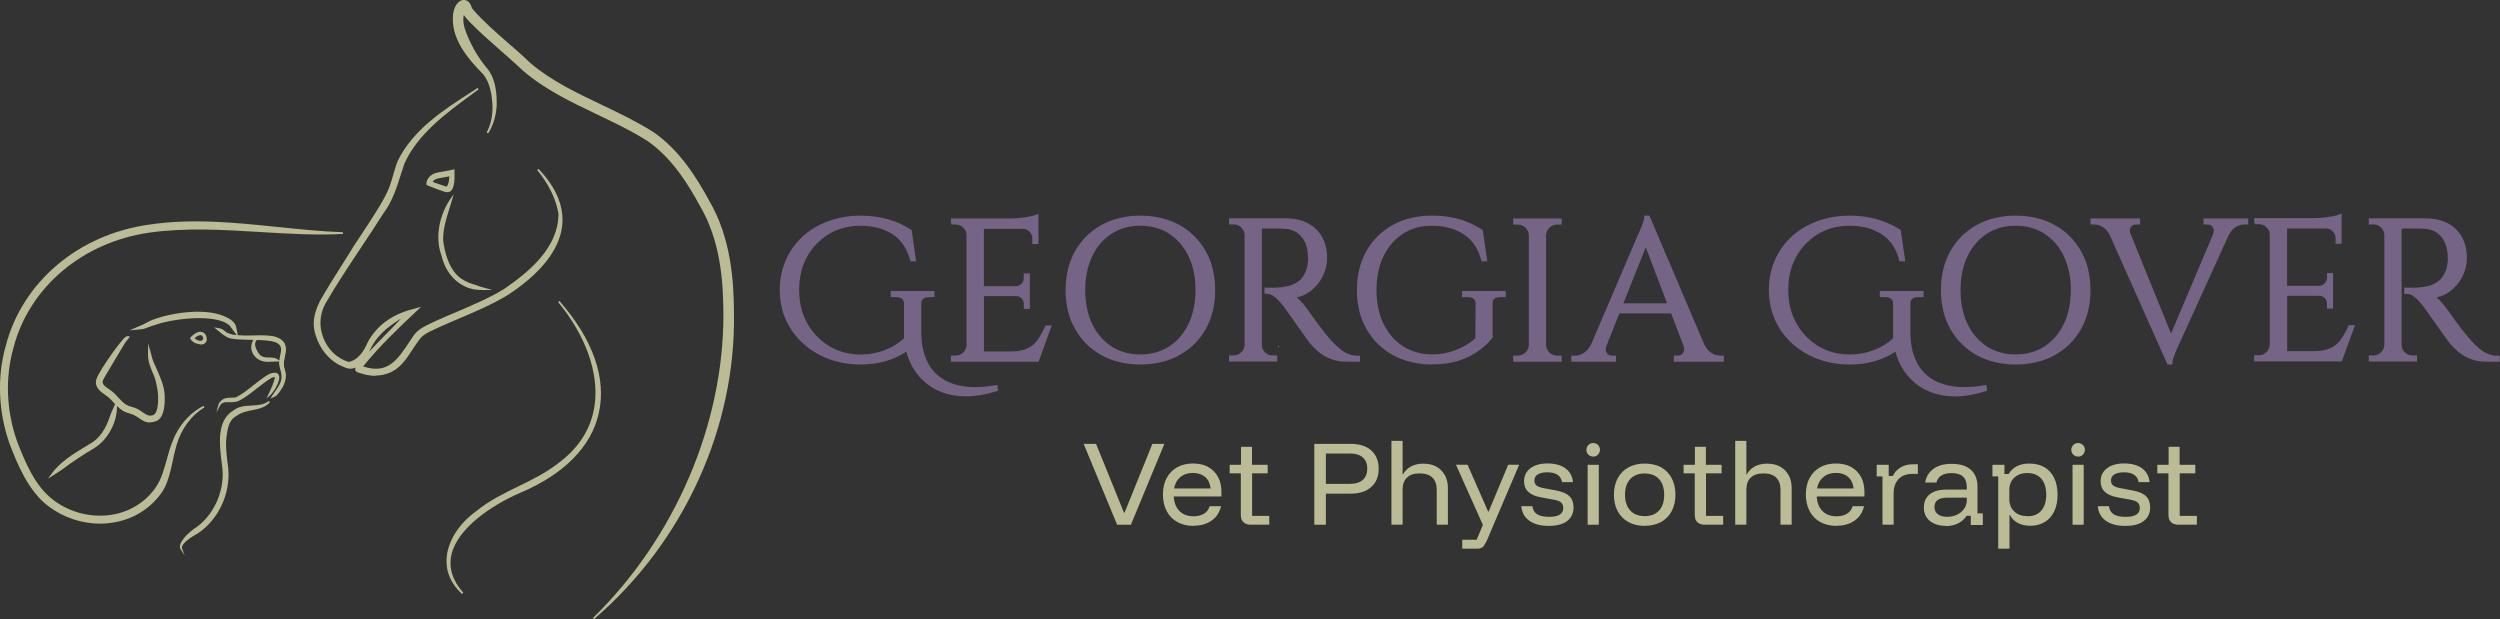 <?xml version="1.0" encoding="UTF-8"?>
<svg id="Layer_1" data-name="Layer 1" xmlns="http://www.w3.org/2000/svg" viewBox="0 0 446.01 110.47">
  <rect x="0" y="0" width="446.01" height="110.47" fill="#333333" stroke="none"/>
  <path d="M47.88,64.56c-.33,0-.62-.02-.89-.09-.92-.21-1.66-.82-1.99-1.64-.31-.76-.22-1.55.24-2.25,0,0,0-.02.01-.02.1-.24.26-.37.5-.34l.59.05-.64.49c-.33.62-.17,1.19.17,1.81.34.64.66,1.1,1.6,1.19h.07c.11.02.24.02.34.02.01,0,1.19-.06,1.58.29l.64.42h-.88c-.22,0-.44.02-.65.04-.24.01-.48.02-.71.02h.01Z" style="fill: #bbbc95;"/>
  <path d="M26.72,75.37c-.81,0-1.36-.38-1.9-.76-.29-.2-.57-.4-.92-.56-.26-.12-.5-.2-.76-.27-.37-.11-.77-.23-1.2-.49-.69-.42-1.21-.98-1.71-1.52-.31-.33-.6-.65-.93-.93-.18-.15-.38-.29-.6-.44-.7-.49-1.57-1.08-1.6-2.2-.02-.61.59-1.76,2.1-3.99l.05-.07c1.05-1.55,1.99-2.8,2.79-3.71.42-.48.8-.53.99-.42l.12.06-.05.12s-.4.4-.83,1.06c-.46.69-.61,1.04-1.15,1.91-.64,1.03-.97,1.63-1.59,2.67l-.24.39c-.66,1.06-.99,1.71-.99,1.92,0,.51.6.92,1.17,1.31.22.15.46.32.66.48.35.29.67.65.98.99.46.51.94,1.03,1.47,1.32.28.16.6.26.94.35.35.1.71.21,1.04.38.31.16.57.35.84.54.66.46,1.14.81,1.91.55,1.02-.34,1.05-3.33.73-4.84-.17-.8-.24-1.41-.59-2.23-.46-1.11-.97-2.21-1.04-3.46l.02-2.26.55,1.95c.17.87.45,1.48.81,2.25.15.31.29.64.45,1.03.48,1.13.97,2.29,1.1,3.56.07.75.33,4.47-1.55,5.1-.39.13-.76.2-1.09.2h0Z" style="fill: #bbbc95;"/>
  <path d="M8.61,85.35l.45-.65c1.57-2.23,3.91-3.66,6.18-5.03.29-.18.6-.35.89-.54,1.58-.87,2.73-2.52,3.55-5.05.11-.34.29-.76.49-1.16.15-.32.29-.62.39-.89l.26-.7.04.75c.17,3.1-1.54,6.37-4.17,7.95-1.99,1.17-3.79,2.37-5.52,3.67l-.07.06h0c-.35.22-1.8,1.17-1.8,1.17l-.67.44v-.02Z" style="fill: #bbbc95;"/>
  <path d="M17.87,93.42c-3.23,0-6.46-1.05-9.13-3.03-3.76-2.8-5.65-7.66-7.03-11.21-2.02-5.73-2.26-11.93-.69-17.46,2.94-11.38,12.94-19.87,25.48-21.63,7.67-1.17,15.46-.38,23,.4,3.83.39,7.79.81,11.68.94v.31c-4.93.26-9.95-.06-14.8-.35-6.46-.39-13.14-.81-19.65.1-12,1.69-21.56,9.77-24.34,20.61-1.49,5.26-1.27,11.17.65,16.61,1.38,3.54,3.1,7.95,6.52,10.53,3.01,2.25,6.83,3.18,10.47,2.58,3.22-.54,5.97-2.28,7.76-4.88.99-1.43,1.47-3.16,1.97-4.98.27-.98.55-1.99.92-2.96,1.06-2.94,3.12-5.35,5.64-6.59l.15.27c-2.29,1.37-4.09,3.78-4.94,6.61-.29.95-.51,1.96-.71,2.92-.39,1.86-.8,3.78-1.84,5.49-2.02,2.95-5.09,4.91-8.67,5.51-.81.13-1.61.21-2.43.21Z" style="fill: #bbbc95;"/>
  <path d="M38.6,73.61l.31-1.25c.18-.73.91-1.33,1.69-1.37.23-.04.48-.04.71-.04.4,0,.78,0,1.04-.2,1.05-.57,2.01-1.33,2.91-2.06.88-.7,1.8-1.43,2.81-1.99.86-.32,1.39-.26,1.64.15.5.86-.76,3.02-1.61,3.76l-.55.46.42-.89c.45-.97.89-1.87,1.08-2.87-.09-.05-.35-.01-.62.12-.93.54-1.81,1.24-2.67,1.91-.94.75-1.91,1.52-3,2.1-.64.33-1.27.32-1.84.31-.75-.01-1.35-.04-1.74.72l-.59,1.15h.01Z" style="fill: #bbbc95;"/>
  <path d="M32.99,99.18l-.77-1.2c-.2-.31-.16-.71.09-1.22.6-1.06,1.55-1.86,2.32-2.43,3.34-2.12,5.42-6.48,5.06-10.62-.04-.33-.09-.69-.13-1.06-.4-3.23-.97-7.66,2.1-9.43.93-.75,2.09-.81,3.23-.87,1.13-.06,2.19-.12,3.06-.81l.21.22c-.86.95-2.04,1.2-3.19,1.42-.93.18-1.88.37-2.65.94-1.24.64-1.61,1.7-1.82,3.21-.34,1.84-.11,3.6.13,5.47.04.27.07.54.1.81.39,4.55-1.82,9.21-5.52,11.6l-.23.13c-.81.48-1.65.97-2.24,1.7-.18.24-.35.53-.26.81l.49,1.33h.02Z" style="fill: #bbbc95;"/>
  <path d="M82.43,105.97c-1.95-1.76-2.9-3.94-2.76-6.3.18-3.06,2.15-6.23,5.3-8.48,2.26-1.86,4.92-3.16,7.49-4.42,2.39-1.16,4.84-2.36,6.97-4.01,3.89-2.81,6.13-6.4,6.68-10.67.72-5.66-1.66-12.29-6.54-18.2l.23-.2c6.03,6.89,8.45,13.84,7.01,20.1-1.37,5.95-6.21,10.84-14.03,14.14-5.24,2.28-11.19,6.37-12.25,11.06-.51,2.3.2,4.58,2.12,6.75l-.22.22h.01Z" style="fill: #bbbc95;"/>
  <path d="M86.41,51.75c-.65,0-1.26-.04-1.85-.12-2.81-.53-5.06-2.84-5.75-5.91-1.27-3.25-.53-7.49,1.92-10.77l.2-.26-.09.31c-.18.7-.42,1.39-.62,2.08-.6,1.87-1.21,3.82-1.16,5.81.24,1.92.99,5.37,3.33,6.89.71.46,1.52.81,2.4,1.03.7.29,1.42.49,2.19.69.15.04.29.07.44.11l.37.1-.38.02c-.33.02-.66.02-.98.02h-.01Z" style="fill: #bbbc95;"/>
  <path d="M228,61.83h.17s-.11-.09-.17-.13v.13Z" style="fill: #fff;"/>
  <path d="M224.56,61.83h.18v-.15s-.12.1-.18.15Z" style="fill: #fff;"/>
  <path d="M48.49,70.89l.34-.53c.11-.17.23-.34.35-.51.62-.89,1.22-1.74,1.15-2.85-.02-.35-.12-.71-.21-1.06-.1-.37-.2-.73-.21-1.11-.02-.45.09-.92.18-1.36.22-.97.42-1.8-.62-2.39-.87-.48-2.85-.51-4.77-.56-1.35-.02-2.63-.05-3.47-.23-.71-.15-1.27-.61-1.81-1.04-.1-.09-.2-.16-.31-.24l-.57-.45.72.13c.32.06.57.26.82.45.13.11.27.21.39.28,1.03.56,2.81.54,4.54.51s3.51-.12,4.65.43c1.6.78,1.35,2.07,1.1,3.23-.11.55-.23,1.13-.16,1.66.02.18.09.38.13.59.09.29.16.6.18.93.09,1.13-.43,2.34-1.53,3.6-.1.11-.23.22-.33.26l-.57.26h0Z" style="fill: #bbbc95;"/>
  <path d="M48.24,71.1l.51-.78c.11-.17.23-.34.35-.51.62-.88,1.2-1.71,1.13-2.79-.02-.35-.11-.7-.21-1.04-.1-.37-.2-.75-.22-1.14-.02-.46.09-.93.18-1.39.22-.97.4-1.74-.59-2.28-.84-.46-2.81-.51-4.71-.55-1.37-.02-2.64-.05-3.5-.23-.73-.16-1.3-.61-1.85-1.06l-.05-.04c-.09-.07-.17-.13-.24-.2l-.87-.69,1.09.2c.34.06.6.27.86.48.13.11.26.21.38.27,1.02.55,2.79.53,4.49.5h.5c1.54-.04,3.14-.07,4.18.44,1.68.82,1.38,2.21,1.15,3.34-.11.55-.23,1.11-.16,1.63.02.17.07.37.13.57.09.31.17.62.2.95.09,1.15-.44,2.39-1.55,3.67-.11.12-.24.23-.37.28l-.86.38h.01Z" style="fill: #bbbc95;"/>
  <path d="M42.23,59.53l-1.05-1.44c-2.14-2.31-9.81-1.47-13.15-.38l-.49.16c-.49.16-.91.29-1.43.5-.02,0-.05.02-.06.04,0,0-.02.01-.04.02-.27.09-.16.1-.66.2l-1.26.12,1.42-.61c.11-.05.21-.1.32-.15.04-.01.06-.04.09-.05.09-.05.17-.1.26-.13.23-.12.46-.26.71-.35,3.12-1.33,9.37-2.37,12.99-.87.89.37,1.95.92,2.14,1.88l.22,1.1v-.04Z" style="fill: #bbbc95;"/>
  <path d="M42.51,60.18l-1.47-2.01c-.89-.97-3.03-1.47-6.01-1.41-2.73.06-5.47.59-6.97,1.08l-.49.16c-.5.16-.92.29-1.42.49l-.05.02s-.02.02-.06.02c-.09.02-.13.05-.17.06-.09.04-.16.06-.51.13l-2.24.21,2.3-.99c.1-.05.21-.1.31-.15.04-.01.06-.04.1-.05l.24-.13c.26-.13.48-.26.72-.37,3.14-1.35,9.44-2.4,13.11-.87.93.38,2.03.97,2.24,1.99l.37,1.79h0Z" style="fill: #bbbc95;"/>
  <g>
    <path d="M199.3,93.61l-5.97-14.42h2.21l4.99,12.29h.09l4.97-12.29h2.14l-5.97,14.42h-2.46Z" style="fill: #bbbc95;"/>
    <path d="M212.94,93.82c-1.11,0-2.08-.23-2.9-.69-.82-.45-1.46-1.1-1.9-1.95-.44-.84-.67-1.82-.67-2.96s.22-2.1.67-2.94c.44-.83,1.08-1.47,1.88-1.92s1.75-.67,2.84-.67,1.93.21,2.68.62c.76.42,1.33,1,1.75,1.76s.62,1.66.62,2.7v.8h-8.51c.06,1.11.4,1.98,1.03,2.61.62.62,1.46.93,2.51.93.72,0,1.33-.15,1.84-.45s.84-.75,1.03-1.35h2.03c-.26,1.1-.82,1.96-1.69,2.57-.86.6-1.93.91-3.19.91v.02ZM209.46,87.14h6.52c-.1-.88-.42-1.57-.97-2.04s-1.28-.73-2.18-.73-1.63.24-2.23.73-.98,1.17-1.14,2.04h-.01Z" style="fill: #bbbc95;"/>
    <path d="M223.17,93.61c-.57,0-1.02-.15-1.32-.44-.32-.29-.48-.72-.48-1.31v-7.41h-1.99v-1.53h2.02v-3.21h1.96v3.21h2.8v1.53h-2.78v7.58h3.06v1.57h-3.27Z" style="fill: #bbbc95;"/>
    <path d="M234.48,93.61v-14.42h6.47c1.6,0,2.84.39,3.71,1.19.87.8,1.3,1.87,1.3,3.25s-.44,2.45-1.31,3.24-2.1,1.2-3.69,1.2h-4.42v5.55h-2.06ZM236.54,86.32h4.31c1,0,1.77-.24,2.3-.73.53-.49.78-1.15.78-1.98s-.26-1.5-.78-1.98-1.28-.72-2.3-.72h-4.31v5.42Z" style="fill: #bbbc95;"/>
    <path d="M248.24,93.61v-14.96h1.99v5.98h.07c.34-.61.82-1.09,1.44-1.42.61-.33,1.35-.49,2.19-.49,1.35,0,2.41.39,3.19,1.19s1.19,1.85,1.19,3.16v6.53h-1.99v-6.2c0-.97-.26-1.69-.77-2.19s-1.27-.75-2.28-.75-1.74.24-2.26.75c-.53.5-.78,1.22-.78,2.19v6.2h-1.99,0Z" style="fill: #bbbc95;"/>
    <path d="M260.87,97.88v-1.59h2.58l1.1-2.65-4.8-10.73h2.07l3.67,8.36h.09l3.49-8.36h1.96l-4.56,10.69-1.06,2.51c-.23.55-.48.98-.71,1.3-.23.32-.64.48-1.22.48h-2.62.02Z" style="fill: #bbbc95;"/>
    <path d="M276.33,93.82c-1.48,0-2.65-.31-3.51-.93s-1.32-1.48-1.41-2.58h1.97c.09.65.37,1.14.86,1.44s1.21.46,2.15.46c1.66,0,2.5-.53,2.5-1.57,0-.43-.12-.76-.38-.99-.26-.23-.69-.4-1.3-.5l-2.34-.43c-1.98-.37-2.97-1.31-2.97-2.84,0-.99.38-1.76,1.13-2.34s1.77-.86,3.06-.86,2.41.29,3.19.87c.8.59,1.24,1.41,1.35,2.46h-1.95c-.12-.6-.39-1.03-.83-1.32s-1.04-.43-1.82-.43c-.72,0-1.28.12-1.69.38-.39.24-.6.61-.6,1.09,0,.37.12.66.38.87.26.21.67.37,1.24.48l2.34.44c1.05.2,1.81.53,2.3,1.02.49.49.73,1.14.73,1.96,0,1.04-.38,1.86-1.14,2.45s-1.85.87-3.28.87h.02Z" style="fill: #bbbc95;"/>
    <path d="M284.23,81.46c-.33,0-.61-.12-.86-.35-.23-.23-.35-.53-.35-.86s.12-.61.35-.86.53-.35.86-.35.62.12.86.35.35.53.35.86-.12.61-.35.86c-.23.24-.53.35-.86.35ZM283.24,93.61v-10.69h1.99v10.69h-1.99Z" style="fill: #bbbc95;"/>
    <path d="M293.41,93.82c-1.1,0-2.07-.23-2.9-.69-.82-.45-1.47-1.1-1.91-1.93-.45-.83-.67-1.81-.67-2.94s.23-2.1.67-2.94c.45-.83,1.09-1.48,1.91-1.93.83-.45,1.79-.69,2.9-.69s2.12.22,2.94.67c.81.45,1.44,1.09,1.88,1.92s.67,1.81.67,2.96-.22,2.12-.67,2.95c-.44.83-1.08,1.48-1.9,1.93s-1.8.67-2.92.67h0ZM293.41,92.08c1.1,0,1.96-.33,2.57-1s.92-1.6.92-2.8-.31-2.15-.92-2.81-1.47-1-2.57-1-1.95.33-2.57,1c-.62.67-.93,1.6-.93,2.8s.31,2.13.93,2.8c.61.67,1.47,1,2.57,1h0Z" style="fill: #bbbc95;"/>
    <path d="M304.15,93.61c-.56,0-1.02-.15-1.32-.44-.32-.29-.48-.72-.48-1.31v-7.41h-1.99v-1.53h2.02v-3.21h1.96v3.21h2.8v1.53h-2.78v7.58h3.06v1.57h-3.27Z" style="fill: #bbbc95;"/>
    <path d="M309.57,93.61v-14.96h1.99v5.98h.07c.34-.61.82-1.09,1.44-1.42.61-.33,1.35-.49,2.19-.49,1.35,0,2.41.39,3.19,1.19.78.8,1.19,1.85,1.19,3.16v6.53h-1.99v-6.2c0-.97-.26-1.69-.77-2.19s-1.27-.75-2.28-.75-1.74.24-2.26.75c-.53.5-.78,1.22-.78,2.19v6.2h-1.99,0Z" style="fill: #bbbc95;"/>
    <path d="M327.64,93.82c-1.11,0-2.08-.23-2.9-.69-.82-.45-1.46-1.1-1.9-1.95-.44-.84-.67-1.82-.67-2.96s.22-2.1.67-2.94c.44-.83,1.08-1.47,1.88-1.92s1.75-.67,2.84-.67,1.92.21,2.68.62c.76.42,1.33,1,1.76,1.76.42.76.62,1.66.62,2.7v.8h-8.51c.06,1.11.4,1.98,1.03,2.61.62.62,1.46.93,2.51.93.72,0,1.33-.15,1.84-.45s.84-.75,1.03-1.35h2.03c-.26,1.1-.82,1.96-1.69,2.57-.86.6-1.92.91-3.19.91l-.02.02ZM324.17,87.14h6.52c-.1-.88-.42-1.57-.97-2.04-.55-.49-1.28-.73-2.18-.73s-1.64.24-2.23.73c-.6.49-.98,1.17-1.14,2.04h-.01Z" style="fill: #bbbc95;"/>
    <path d="M335.84,93.61v-8.62h-1.03v-2.07h2.14v1.99h.75c.29-.65.76-1.16,1.38-1.53s1.36-.55,2.2-.55h.87v1.71h-.98c-1.06,0-1.9.32-2.47.94-.59.64-.87,1.48-.87,2.54v5.58h-1.99Z" style="fill: #bbbc95;"/>
    <path d="M347.13,93.81c-1.21,0-2.17-.31-2.86-.89-.7-.6-1.04-1.38-1.04-2.36,0-1.03.34-1.81,1.03-2.37s1.68-.84,2.97-.84h3.65v-.48c0-1.65-.91-2.47-2.73-2.47-1.48,0-2.39.56-2.69,1.68h-2.01c.18-1.05.69-1.87,1.52-2.46s1.91-.87,3.22-.87c1.48,0,2.62.35,3.41,1.05.78.7,1.19,1.71,1.19,3.03v4.76h.95v2.07h-2.14v-1.64h-.75c-.37.57-.87,1.02-1.52,1.35-.64.33-1.38.49-2.23.49l.02-.04ZM347.4,92.2c.64,0,1.22-.13,1.76-.39s.95-.61,1.26-1.06.46-.94.46-1.48v-.48h-3.52c-1.49,0-2.25.56-2.25,1.68,0,.54.21.95.61,1.27s.95.46,1.68.46Z" style="fill: #bbbc95;"/>
    <path d="M356.49,97.88v-12.89h-1.03v-2.07h2.14v1.64h.75c.35-.6.84-1.06,1.46-1.38.62-.32,1.36-.48,2.21-.48,1.08,0,1.99.22,2.74.67s1.32,1.09,1.72,1.92.6,1.81.6,2.96-.2,2.13-.59,2.96-.95,1.47-1.69,1.92-1.6.67-2.61.67c-.84,0-1.58-.17-2.2-.5-.64-.34-1.1-.82-1.42-1.43h-.07v6.01h-2.02ZM361.7,92.11c1.06,0,1.9-.34,2.48-1.02s.88-1.63.88-2.84-.29-2.15-.88-2.84c-.59-.67-1.42-1.02-2.48-1.02-.98,0-1.76.28-2.35.83s-.88,1.3-.88,2.23v1.57c0,.93.29,1.66.88,2.23s1.37.83,2.35.83v.02Z" style="fill: #bbbc95;"/>
    <path d="M370.74,81.46c-.33,0-.62-.12-.86-.35s-.35-.53-.35-.86.12-.61.35-.86.53-.35.86-.35.62.12.86.35.35.53.35.86-.12.61-.35.86-.53.35-.86.35ZM369.75,93.61v-10.69h1.99v10.69h-1.99Z" style="fill: #bbbc95;"/>
    <path d="M379.18,93.82c-1.48,0-2.65-.31-3.51-.93-.86-.61-1.32-1.48-1.41-2.58h1.98c.09.65.37,1.14.86,1.44.49.31,1.2.46,2.15.46,1.66,0,2.5-.53,2.5-1.57,0-.43-.12-.76-.38-.99-.26-.23-.69-.4-1.3-.5l-2.34-.43c-1.98-.37-2.97-1.31-2.97-2.84,0-.99.38-1.76,1.13-2.34.75-.57,1.77-.86,3.07-.86s2.41.29,3.19.87,1.24,1.41,1.35,2.46h-1.95c-.12-.6-.39-1.03-.83-1.32s-1.04-.43-1.82-.43c-.72,0-1.28.12-1.69.38-.4.24-.6.61-.6,1.09,0,.37.12.66.38.87s.67.37,1.24.48l2.34.44c1.04.2,1.81.53,2.3,1.02s.73,1.14.73,1.96c0,1.04-.38,1.86-1.14,2.45s-1.85.87-3.28.87h0Z" style="fill: #bbbc95;"/>
    <path d="M388.66,93.61c-.56,0-1.02-.15-1.32-.44-.32-.29-.48-.72-.48-1.31v-7.41h-1.99v-1.53h2.02v-3.21h1.96v3.21h2.8v1.53h-2.78v7.58h3.06v1.57h-3.27Z" style="fill: #bbbc95;"/>
  </g>
  <path d="M105.88,110.36c14.46-14.09,23.4-34.18,23.33-54.43-.05-6.69-.78-13.46-4.26-19.34-2.36-4.36-5.2-8.66-9.29-11.51-7.16-4.56-15.78-6.97-22.29-12.6-3.07-2.91-6.46-5.58-9.46-8.64-.6-.65-1.3-1.35-1.53-2.25,0,0,.01.05.17.13.17.07.37.01.38,0-.55.84-.53,2.24-.21,3.32.86,2.63,2.35,5.3,4.2,7.44,1.37,1.82,1.57,4.22,1.53,6.37-.1,1.72-.56,3.45-1.5,4.88.81-1.5,1.1-3.22,1.05-4.89-.11-2.01-.45-4.2-1.75-5.73-2.73-2.79-5.71-6.3-5.28-10.51.17-.84.32-1.7,1.19-2.26.21-.12.62-.23.99-.07.37.16.51.4.61.57.2.4.2.67.51,1.03,3.06,3.49,6.81,6.23,10.18,9.47,6.39,5.46,14.99,7.89,22.08,12.43,4.34,3.02,7.34,7.54,9.81,12.09,3.57,6.07,4.4,13.13,4.44,20.08.34,20.7-9.3,41.02-24.91,54.44h0Z" style="fill: #bbbc95;"/>
  <path d="M105.99,110.47l-.21-.22c14.66-14.29,23.35-34.6,23.28-54.32-.04-6.06-.57-13.08-4.23-19.27-2.03-3.76-4.92-8.44-9.25-11.46-2.87-1.84-6.04-3.34-9.11-4.81-4.56-2.18-9.29-4.43-13.19-7.8-1.28-1.21-2.64-2.41-3.95-3.56-1.85-1.63-3.77-3.3-5.52-5.09l-.15-.16c-.32-.34-.65-.7-.93-1.11-.15.75-.06,1.61.15,2.31.86,2.65,2.34,5.27,4.16,7.38,1.46,1.93,1.6,4.48,1.57,6.47-.11,1.9-.64,3.61-1.53,4.97l-.26-.16c.73-1.38,1.09-3,1.04-4.81-.1-1.8-.38-4.06-1.71-5.63-3.01-3.07-5.74-6.48-5.32-10.63v-.09c.18-.83.37-1.7,1.26-2.3.27-.17.73-.27,1.14-.09.33.15.51.37.61.53h.01s.05.07.06.11c.07.16.12.28.17.4.07.22.15.39.33.6,1.87,2.13,4.05,4.02,6.15,5.86,1.33,1.16,2.72,2.35,4.01,3.61,3.74,3.21,8.36,5.39,12.82,7.52,3.11,1.48,6.32,3.02,9.24,4.88,4.66,3.24,7.72,8.2,9.86,12.15,3.89,6.59,4.43,14.23,4.45,20.14.34,20.44-8.99,40.84-24.97,54.56h.01Z" style="fill: #bbbc95;"/>
  <path d="M73.1,55.63l.22.42c.23-.22.46-.44.71-.67-.61.16-.81.22-.87.23h0s-.04.01-.05.02h-.01Z" style="fill: #bbbc95;"/>
  <path d="M67,67.05c-.95,0-1.97-.2-3.11-.6-.27-.07-.44-.22-.5-.43-.04-.13-.02-.29.04-.44-.64.26-1.33.29-2.03-.09-2.67-.95-4.78-3.63-5.36-6.8-.31-1.91.44-3.76,1.04-4.99,1.19-2.1,2.45-4.09,3.66-6.01.46-.75.94-1.48,1.41-2.24.53-.89,1.35-2.14,2.3-3.58,1.95-2.94,4.37-6.59,5.05-8.61.26-.67.45-1.36.66-2.08.23-.82.48-1.68.82-2.52,2.74-5.55,8.07-9,13.24-12.33l1-.65.17.26c-.35.27-.72.53-1.09.8-4.58,3.35-9.77,7.14-12.14,12.42-.2.57-.39,1.19-.59,1.8-.78,2.48-1.6,5.06-3.18,7.12-1.13,1.79-2.47,3.82-3.9,5.97-2.31,3.47-4.7,7.07-6.37,10.01-1.09,1.86-1.25,4.12-.44,6.21.82,2.09,2.45,3.66,4.48,4.29,1.37-.15,2.5-1.53,3.11-2.8.42-.94.78-1.55,1.46-2.41,1.46-1.84,3.52-3.18,6.13-3.99l.09-.02s.07-.02.11-.04c.04,0,1.47-.4,1.47-.4l.59-.16-.65.61c-3.4,3.21-6.62,6.24-9.69,10.02,4.38,1.47,6.13-1.16,8.32-4.47.23-.35.48-.71.72-1.08.78-1.09,2.04-1.68,3.25-2.24.24-.11.49-.22.72-.34,1.21-.55,2.46-1.08,3.67-1.59,2.84-1.21,5.77-2.46,8.42-4.06,4.55-3.11,9.77-7.44,9.75-13.47-.4-2.54-1.75-5.31-3.79-7.79l.23-.21c3.19,3.35,4.61,6.78,4.22,10.2-.49,4.25-3.85,8.51-9.73,12.33-2.75,1.66-5.7,2.92-8.55,4.13-1.21.51-2.46,1.04-3.68,1.6-.28.13-.56.27-.86.4-1.02.46-1.98.91-2.64,1.79-.4.53-.78,1.1-1.19,1.72-1.11,1.71-2.26,3.49-4.23,4.25-.78.31-1.57.46-2.4.46v.04ZM71.55,56.84c-.6.33-1.14.73-1.79,1.2l-.15.11c-.88.62-2.09,1.82-2.68,2.69-.48.7-.81,1.33-1.08,1.91.98-1.06,2.01-2.1,3-3.12.94-.95,1.85-1.87,2.69-2.79Z" style="fill: #bbbc95;"/>
  <path d="M79.75,34.29c-.11,0-.24,0-.35-.05-1.22-.38-2.85-1.05-2.87-1.06l-.4-.15-.05-.22c-.05-.53.43-1.75,2.04-2.04s2.37-.44,2.37-.44l.59-.13v.69c.02.42.13,2.61-.71,3.23-.17.13-.42.17-.62.17h.01ZM77.21,32.46c.54.2,1.59.57,2.43.84.32-.18.49-1.02.53-1.84-.4.07-1.04.2-1.9.35-.71.13-.98.43-1.08.64h.01Z" style="fill: #bbbc95;"/>
  <path d="M36.03,59.54c.24.11.42.34.49.59.11.38-.02.73-.35.89-.06.02-.11.05-.17.06.2-.02.35-.12.46-.28h0c.12-.17.15-.45.05-.73-.1-.27-.28-.48-.48-.54h0Z" style="fill: #bbbc95;"/>
  <path d="M36,61.45h-.22c-.62-.05-1.47-.37-1.74-.91l-.13-.27.15-.16c.06-.05.23-.2.29-.26.46-.4,1.08-.8,1.74-.61.31.09.56.35.7.73.13.37.15.81-.04,1.06h0c-.2.27-.42.42-.76.42h.01ZM34.7,60.34c.4.31.88.62,1.33.4.22-.11.24-.34.2-.53-.06-.22-.24-.45-.51-.42h0c-.39.04-.78.34-1,.55h-.01Z" style="fill: #bbbc95;"/>
  <g>
    <path d="M387.62,65.03h-.93l-.1-.22-10.14-22.74c-.31-.69-.72-1.2-1.25-1.53s-1.06-.49-1.59-.49h-.66v-1.09h8.86v1.09h-.7c-.39,0-.67.11-.84.34-.2.24-.31.48-.31.66,0,.22.05.45.15.69l7.21,17.78,7.52-17.78c.07-.22.11-.46.11-.69,0-.18-.1-.4-.31-.66-.18-.23-.46-.34-.84-.34h-.7v-1.09h7.99v1.09h-.7c-.53,0-1.05.17-1.58.49-.51.33-.93.83-1.24,1.49l-8.7,19.12c-1.14,2.43-1.3,3.24-1.3,3.5v.37h.04Z" style="fill: #756486;"/>
    <path d="M255.4,65.03c-2.61-.02-4.93-.6-6.92-1.69-2.01-1.11-3.58-2.67-4.71-4.65-1.13-1.97-1.69-4.31-1.69-6.94s.56-4.97,1.69-6.96c1.13-1.98,2.7-3.56,4.71-4.66,1.99-1.1,4.33-1.66,6.92-1.66,1.35,0,2.57.11,3.65.33,1.08.22,2.06.51,2.94.89.87.37,1.66.8,2.39,1.25l.15.09.81,5.59h-1.03l-.07-.27c-.34-1.31-.92-2.42-1.7-3.32-.78-.88-1.79-1.58-2.98-2.04-1.2-.48-2.59-.72-4.12-.72-1.95,0-3.67.48-5.14,1.43-1.48.95-2.64,2.3-3.47,4-.83,1.71-1.26,3.74-1.26,6.04s.43,4.33,1.26,6.04c.83,1.7,2.01,3.05,3.47,3.99,1.47.94,3.21,1.43,5.15,1.46,1.02,0,2.02-.12,2.96-.37s1.84-.59,2.68-1.03c.78-.42,1.49-.92,2.12-1.48l.04-6.12c0-.61-.17-1.22-1.48-1.22h-.94v-1.09h7.8v1.09h-.91c-.56,0-.97.12-1.19.35-.18.2-.26.48-.24.86v5.99l-.07.1c-.57.73-1.35,1.47-2.3,2.19-.97.73-2.15,1.33-3.55,1.81-1.39.46-3.03.71-4.91.71h-.04Z" style="fill: #756486;"/>
    <path d="M242.67,64.53h-2.35c-1.15,0-2.17-.17-3.01-.53-.83-.34-1.55-.77-2.14-1.28-.56-.5-1.05-.98-1.44-1.43-.09-.11-.28-.39-.61-.84s-.71-.99-1.16-1.61l-2.43-3.44c-.32-.44-.5-.7-.55-.77-.43-.55-.92-1.09-1.46-1.57-.49-.44-1-.65-1.57-.65h-.37v-1.1h.38c.73.04,1.37.04,1.88,0,.6-.02,1.27-.11,1.99-.28.69-.15,1.33-.48,1.95-.95.59-.46,1.04-1.21,1.36-2.2.06-.23.12-.54.17-.92.05-.37.06-.73.04-1.09-.02-1.53-.42-2.75-1.16-3.63s-1.71-1.35-2.97-1.42c-.66-.05-1.35-.06-2.06-.05-.59,0-1.27.01-2.04.01v20.77c0,.51.18.94.57,1.31.39.38.84.55,1.37.55h.8v1.09h-8.6v-1.09h.83c.53,0,.97-.18,1.35-.55.38-.37.57-.81.6-1.32v-19.63c-.02-.53-.22-.95-.6-1.32-.38-.37-.82-.55-1.35-.55h-.83v-1.09h10.1c1.13,0,2.15.16,3.06.48.92.32,1.71.8,2.35,1.41s1.14,1.37,1.48,2.23c.34.86.51,1.84.51,2.92,0,1.19-.28,2.35-.86,3.44-.56,1.09-1.35,1.98-2.31,2.67-.69.48-1.43.8-2.24.94.16.15.33.31.51.49.49.51.92,1.02,1.28,1.5.66.93,1.22,1.72,1.71,2.39s.99,1.31,1.49,1.95c.5.62.93,1.13,1.27,1.49.46.51.94.97,1.42,1.36.45.38.94.67,1.48.91.51.22,1.11.33,1.75.33h.37v1.09h.02Z" style="fill: #756486;"/>
    <path d="M446.01,64.53h-2.35c-1.15,0-2.17-.17-3.01-.53-.83-.34-1.55-.77-2.14-1.28-.56-.5-1.05-.98-1.44-1.43-.09-.11-.28-.39-.61-.84s-.71-.99-1.16-1.61l-2.43-3.44c-.32-.44-.5-.7-.55-.77-.43-.55-.92-1.09-1.46-1.57-.49-.44-1-.65-1.57-.65h-.37v-1.1h.38c.73.04,1.37.04,1.88,0,.6-.02,1.27-.11,1.99-.28.69-.15,1.33-.48,1.95-.95.59-.46,1.04-1.21,1.36-2.2.06-.23.12-.54.17-.92.05-.37.06-.73.04-1.09-.02-1.53-.42-2.75-1.16-3.63-.75-.88-1.71-1.35-2.97-1.42-.66-.05-1.35-.06-2.06-.05-.59,0-1.27.01-2.04.01v20.77c0,.51.18.94.57,1.31.39.38.84.55,1.37.55h.8v1.09h-8.6v-1.09h.83c.53,0,.97-.18,1.35-.55s.57-.81.6-1.32v-19.63c-.02-.53-.22-.95-.6-1.32-.38-.37-.82-.55-1.35-.55h-.83v-1.09h10.1c1.13,0,2.15.16,3.06.48.92.32,1.71.8,2.35,1.41.64.61,1.14,1.37,1.48,2.23s.51,1.84.51,2.92c0,1.19-.28,2.35-.86,3.44-.56,1.09-1.35,1.98-2.31,2.67-.69.48-1.43.8-2.24.94.16.15.33.31.51.49.49.51.92,1.02,1.28,1.5.66.93,1.22,1.72,1.71,2.39s.99,1.31,1.49,1.95c.5.62.93,1.13,1.27,1.49.46.51.94.97,1.42,1.36.45.38.94.67,1.48.91.51.22,1.11.33,1.75.33h.37v1.09h.02Z" style="fill: #756486;"/>
    <path d="M203.43,65.03c-2.61,0-4.93-.56-6.92-1.66-2.01-1.1-3.58-2.68-4.71-4.66-1.13-1.98-1.69-4.33-1.69-6.96s.56-4.97,1.69-6.96c1.13-1.98,2.7-3.56,4.71-4.66,1.99-1.1,4.33-1.66,6.92-1.66s4.97.56,6.96,1.66c2.01,1.1,3.58,2.68,4.71,4.66s1.69,4.33,1.69,6.96-.56,4.97-1.69,6.96c-1.13,1.99-2.7,3.56-4.71,4.66-1.99,1.1-4.34,1.66-6.96,1.66ZM203.43,40.27c-1.93,0-3.66.48-5.13,1.43s-2.62,2.3-3.44,4c-.83,1.71-1.25,3.76-1.25,6.04s.42,4.33,1.25,6.06c.82,1.7,1.98,3.05,3.44,4s3.18,1.43,5.13,1.43,3.69-.48,5.16-1.43,2.62-2.3,3.44-4c.83-1.71,1.25-3.76,1.25-6.06s-.42-4.33-1.25-6.04c-.82-1.7-1.98-3.05-3.44-4s-3.19-1.43-5.16-1.43Z" style="fill: #756486;"/>
    <path d="M359.59,65.03c-2.61,0-4.93-.56-6.92-1.66-2.01-1.1-3.58-2.68-4.71-4.66-1.13-1.98-1.69-4.33-1.69-6.96s.56-4.97,1.69-6.96c1.13-1.98,2.7-3.56,4.71-4.66,1.99-1.1,4.33-1.66,6.92-1.66s4.97.56,6.96,1.66c2.01,1.1,3.58,2.68,4.71,4.66s1.69,4.33,1.69,6.96-.56,4.97-1.69,6.96c-1.13,1.99-2.7,3.56-4.71,4.66-1.99,1.1-4.34,1.66-6.96,1.66ZM359.59,40.27c-1.93,0-3.66.48-5.13,1.43s-2.62,2.3-3.44,4c-.83,1.71-1.25,3.76-1.25,6.04s.42,4.33,1.25,6.06c.82,1.7,1.98,3.05,3.44,4s3.18,1.43,5.13,1.43,3.69-.48,5.16-1.43,2.62-2.3,3.44-4c.83-1.71,1.25-3.76,1.25-6.06s-.42-4.33-1.25-6.04c-.82-1.7-1.98-3.05-3.44-4s-3.19-1.43-5.16-1.43Z" style="fill: #756486;"/>
    <path d="M185.25,64.53h-15.6v-1.09h.83c.53,0,.97-.18,1.35-.55.38-.37.57-.81.6-1.32v-19.65c0-.51-.18-.94-.57-1.31-.39-.38-.84-.55-1.37-.55h-.76l-.11-1.09h10.88c.51,0,1.06-.04,1.64-.11s1.13-.15,1.61-.24c.59-.11.87-.2,1-.26l.51-.23v5.41h-1.09v-1c0-.48-.17-.87-.5-1.21-.27-.27-.59-.44-.95-.51h-7.19v10.23h5.73c.38-.02.71-.16.98-.44.27-.27.4-.59.4-.97v-.87h1.09v6.34h-1.09v-.91c0-.38-.13-.7-.4-.97s-.59-.4-.97-.4h-5.73v9.87h4.8c1.21,0,2.2-.18,2.96-.55.75-.35,1.36-.87,1.82-1.53.49-.69.92-1.47,1.3-2.35l.1-.22h1.13l-2.36,6.48h-.02Z" style="fill: #756486;"/>
    <path d="M417.75,64.47h-15.6v-1.09h.83c.53,0,.97-.18,1.35-.55s.57-.81.6-1.32v-19.65c0-.51-.18-.94-.57-1.31-.39-.38-.84-.55-1.37-.55h-.76l-.11-1.09h10.88c.51,0,1.06-.04,1.64-.11s1.13-.15,1.61-.24c.59-.11.87-.2,1-.26l.51-.23v5.41h-1.09v-1c0-.48-.17-.87-.5-1.21-.27-.27-.59-.44-.95-.51h-7.19v10.23h5.73c.38-.02.71-.16.98-.44.27-.27.4-.59.4-.97v-.87h1.09v6.34h-1.09v-.91c0-.38-.13-.7-.4-.97s-.59-.4-.97-.4h-5.73v9.87h4.8c1.21,0,2.2-.18,2.96-.55.75-.35,1.36-.87,1.82-1.53.49-.69.92-1.47,1.3-2.35l.1-.22h1.13l-2.36,6.48h-.02Z" style="fill: #756486;"/>
    <path d="M172.29,70.71c-3.14,0-5.75-1-7.77-2.98-1.37-1.35-2.31-3.02-2.83-5-2.26,1.53-5,2.3-8.17,2.3-2.67,0-5.14-.57-7.33-1.72-2.2-1.15-3.95-2.75-5.2-4.76s-1.88-4.31-1.88-6.83.64-4.82,1.87-6.84c1.25-2.03,2.98-3.62,5.19-4.73,2.19-1.11,4.66-1.68,7.35-1.68,3.38,0,6.4.83,8.97,2.47l.15.09.81,5.59h-1.03l-.07-.27c-.7-2.64-2.23-4.4-4.69-5.36-1.2-.48-2.59-.72-4.12-.72-3.13,0-5.76,1.09-7.84,3.23s-3.13,4.91-3.13,8.21,1.06,6.08,3.14,8.25,4.72,3.27,7.82,3.29c1.5,0,2.97-.27,4.34-.8,1.31-.5,2.46-1.2,3.41-2.08v-6.12c0-.42-.11-.71-.34-.92-.24-.21-.61-.32-1.09-.32h-.94v-1.09h7.8v1.09h-.91c-.51,0-.89.11-1.13.32-.22.2-.33.49-.31.89v5.48c.13,3.58,1.33,6.19,3.56,7.72,2.23,1.54,5.37,2.03,9.62,1.32l.39-.06.11,1.04-.29.09c-1.96.6-3.78.91-5.44.91h-.02Z" style="fill: #756486;"/>
    <path d="M348.75,70.71c-3.14,0-5.75-1-7.77-2.98-1.37-1.35-2.31-3.02-2.83-5-2.26,1.53-5,2.3-8.17,2.3-2.67,0-5.14-.57-7.33-1.72-2.2-1.15-3.95-2.75-5.2-4.76s-1.88-4.31-1.88-6.83.64-4.82,1.87-6.84c1.25-2.03,2.98-3.62,5.19-4.73,2.19-1.11,4.66-1.68,7.35-1.68,3.38,0,6.4.83,8.97,2.47l.15.09.81,5.59h-1.03l-.07-.27c-.7-2.64-2.23-4.4-4.69-5.36-1.2-.48-2.59-.72-4.12-.72-3.13,0-5.76,1.09-7.84,3.23s-3.13,4.91-3.13,8.21,1.06,6.08,3.14,8.25,4.72,3.27,7.82,3.29c1.5,0,2.97-.27,4.34-.8,1.31-.5,2.46-1.2,3.41-2.08v-6.12c0-.42-.11-.71-.34-.92-.24-.21-.61-.32-1.09-.32h-.94v-1.09h7.8v1.09h-.91c-.51,0-.89.11-1.13.32-.22.2-.33.49-.31.89v5.48c.13,3.58,1.33,6.19,3.56,7.72,2.23,1.54,5.37,2.03,9.62,1.32l.39-.06.11,1.04-.29.09c-1.96.6-3.78.91-5.44.91h-.02Z" style="fill: #756486;"/>
    <path d="M278.61,64.53h-8.64v-1.09h.83c.53,0,.97-.18,1.35-.55.38-.37.57-.81.6-1.32v-19.63c-.02-.53-.22-.95-.6-1.32-.38-.37-.82-.55-1.35-.55h-.83v-1.09h8.64v1.09h-.83c-.53,0-.97.18-1.35.55-.38.37-.57.81-.6,1.32v19.63c.02.51.22.95.6,1.32.38.37.82.55,1.35.55h.83v1.09Z" style="fill: #756486;"/>
    <path d="M307.48,64.53h-8.86v-1.09h.7c.39,0,.67-.11.84-.34.2-.26.31-.48.31-.67,0-.24-.04-.49-.12-.73l-2.21-5.79h-9.24l-2.32,5.84c-.07.22-.12.46-.12.7,0,.18.1.4.31.66.18.23.46.34.84.34h.7v1.09h-7.99v-1.09h.7c.53,0,1.05-.17,1.57-.51s.95-.86,1.28-1.52l8.15-19.07c1.14-2.45,1.31-3.25,1.31-3.51v-.37h.93l.1.22,9.68,22.74c.31.66.72,1.16,1.24,1.5.53.34,1.04.51,1.6.51h.66v1.09h-.04ZM289.61,54.12h7.8l-3.8-10.01-4,10.01Z" style="fill: #756486;"/>
  </g>
</svg>